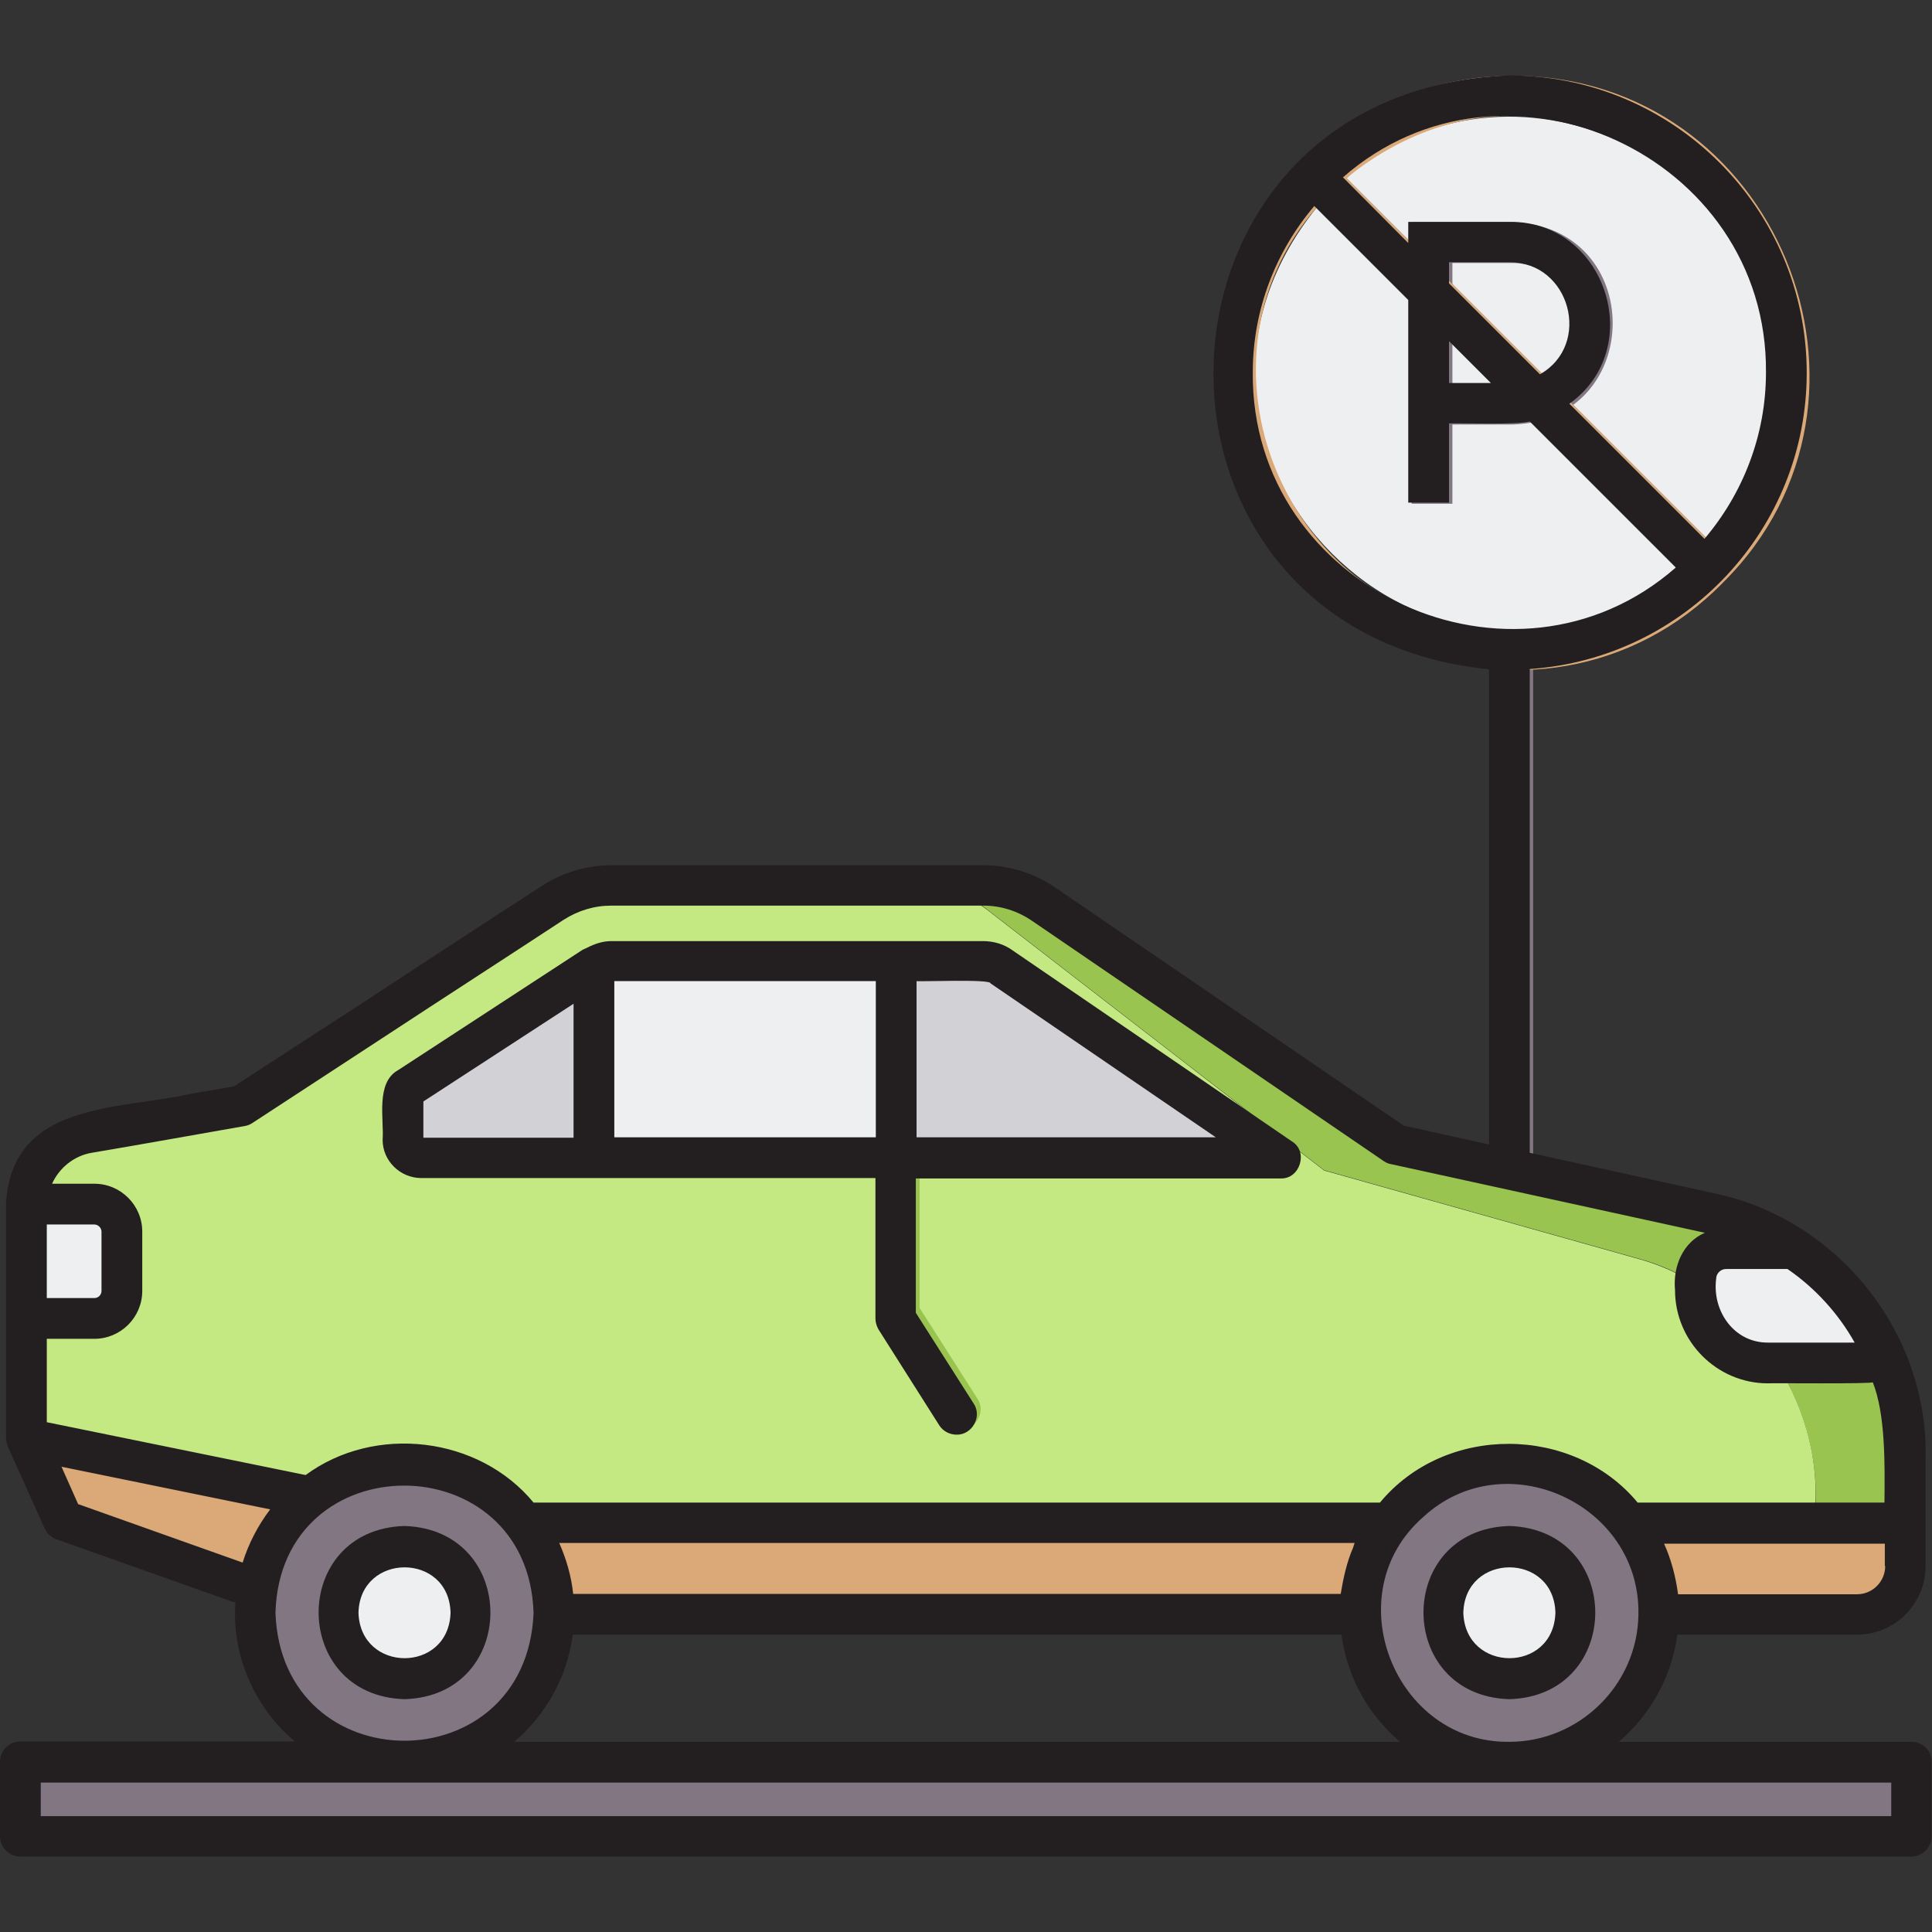 <svg id="Layer_1" enable-background="new 0 0 512 512" viewBox="0 0 512 512" xmlns="http://www.w3.org/2000/svg"><rect x="0" y="0" width="512" height="512" fill="#333333" stroke="none"/><g><g><path d="m468.9 98.9c0 16.8-6.1 32.2-16.3 44.1l-95.8-95.8c42.9-37.6 112.6-5.8 112.1 51.7z" fill="#edeff1"/></g><g><path d="m444.9 150.6c-64.9 52.5-148.3-31-95.8-95.8z" fill="#edeff1"/></g><g><path d="m440.4 427.5c0 21.9-17.8 39.6-39.6 39.6-52.4-1.9-52.4-77.2 0-79.2 21.9.1 39.6 17.8 39.6 39.6z" fill="#817682"/></g><g><path d="m6.3 467.2h501.1v19.7h-501.1z" fill="#817682"/></g><g><path d="m147.6 427.5c0 21.9-17.7 39.6-39.5 39.6-52.2-1.7-52.6-77.3 0-79.2 21.8.1 39.5 17.8 39.5 39.6z" fill="#817682"/></g><g><path d="m125.6 427.6c-.6 23.2-34.6 23.2-35.1 0 .5-23.1 34.5-23.3 35.1 0z" fill="#edeff1"/></g><g><path d="m418.4 427.6c-.6 23.2-34.6 23.2-35.1 0 .5-23.1 34.5-23.3 35.1 0z" fill="#edeff1"/></g><g><path d="m83.1 396.8c-7.1 5.8-12.1 13.9-13.9 23.2l-5.2-.5-46.5-16.5-9.7-21.6z" fill="#daa977"/></g><g><path d="m369.3 403.8c-5.1 6.7-8.1 15.2-8 24.2h-209.5l-4.2-.4c0-9-3-17.2-8-23.8z" fill="#daa977"/></g><g><path d="m505.8 403.8v11.4c0 7.1-5.8 12.9-12.9 12.9h-52.5c.1-9.1-2.9-17.5-8.1-24.2h73.5z" fill="#daa977"/></g><g><path d="m505.8 386.9v16.8h-25c3.7-31.2-17.2-62.5-47.4-70.4 0 0-82.5-23.2-82.5-23.2l-89.2-69c-6.4-5.3-15.1-6.2-23-6.4 11.1.5 29.6-2.4 38.9 5 0 0 93 63.6 93 63.6l83.7 18.3c29.7 6.2 52.6 34.7 51.5 65.3z" fill="#99c450"/></g><g><path d="m480.9 401.5-.1 2.3h-48.4c-14.1-20.7-48.8-20.8-63.1 0h-229.7c-12.3-17.6-40.2-20.9-56.5-7l-75.2-15.3v-62.2c.3-9.3 7.1-17.3 16.4-18.9 13.5-2.3 27.1-4.7 40.6-7.1 27.5-17.9 54.9-35.9 82.4-53.7 4.7-3 10.1-4.7 15.6-4.7 3.4 0 82.2-.2 83.1.4 5.7.3 11.2 2.4 15.7 5.9l89.2 69 82.5 23.2c29.2 7.7 50.4 37.6 47.5 68.1z" fill="#c5e982"/></g><g><path d="m158.2 256.2v50.8h-45.6c-2.7 0-5-2.2-5-5v-10.9c0-1.2.6-2.4 1.7-3.1z" fill="#d1d1d6"/></g><g><g><path d="m254.5 378.9c-1.8 0-3.5-.9-4.6-2.5l-16.2-25.4c-.6-.9-.8-1.9-.8-2.9v-41.1c0-7 10.8-7.1 10.8 0v39.6l15.3 24c2.4 3.4-.4 8.4-4.5 8.3z" fill="#99c450"/></g></g><g><path d="m33.1 326.5v15.7c0 4-3.3 7.3-7.3 7.3h-18v-30.3h18c4.1 0 7.3 3.4 7.3 7.3z" fill="#edeff1"/></g><g><path d="m500.2 359.2c-1.4 1.3-3.4 2.2-5.5 2.2h-25.2c-10.6 0-19.3-8.6-19.3-19.3-.6-5.6 1.8-10.9 8-11h18.2c10.2 6.7 18.5 16.3 23.8 28.1z" fill="#edeff1"/></g><g><g><g><path d="m400.9 112.5h-26.8v-53.6h26.8c35.3 1.1 35.3 52.4 0 53.6zm-16-10.8h16c8.8 0 16-7.2 16-16s-7.2-16-16-16h-16z" fill="#817682"/></g></g><g><g><path d="m374.1 107.1h10.8v26.4h-10.8z" fill="#817682"/></g></g></g><g><g><path d="m395.5 172.3h10.8v137.8h-10.8z" fill="#817682"/></g></g><g><path d="m340.4 307h-102.1v-52.2h23.2c1.7 0 3.4.5 4.8 1.5z" fill="#d1d1d6"/></g><g><path d="m238.3 254.8v52.2h-80.1v-50.8c1.4-.9 3-1.4 4.7-1.4z" fill="#edeff1"/></g><g><path d="m400.8 20.1c-43.5 0-78.8 35.3-78.8 78.8-.2 70.2 86.3 105 134.7 55.4 49-48.7 14-134.4-55.9-134.2zm0 146.8c-57.5.5-89.3-69.2-51.7-112.1l95.8 95.8c-11.9 10.1-27.2 16.3-44.1 16.3zm51.8-23.9-95.8-95.8c64.9-52.5 148.2 30.9 95.8 95.8z" fill="#daa977"/></g><g><path d="m506.6 461.6h-77.6c8.3-7.1 14-17.1 15.5-28.4h47.6c10.1 0 18.2-8.2 18.2-18.2v-28.2c.9-33.6-23.3-63.6-55.7-70.5 0 0-49.2-10.8-49.2-10.8v-128.2c41.1-2.8 73.4-37 73.4-78.5 0-43.5-35.4-78.8-78.8-78.8-101.3 3.7-105.9 147-5.4 157.4v125.9l-22.6-5-92.2-63c-5.7-3.9-12.3-6-19.1-6h-98.7c-6.5 0-12.9 1.9-18.6 5.6-15.8 10.2-31.5 20.5-47.2 30.8l-34.2 22.2-11 1.9c-19.8 4.4-47.9 2.1-49.4 29.2v62.2c.1.7.2 1.5.5 2.2 0 0 9.7 21.6 9.7 21.6.6 1.3 1.7 2.4 3.1 2.9l46.5 16.5c.3.1.6.2 1 .2-1.1 14.4 5.4 28.2 15.7 36.9h-72.7c-3 0-5.4 2.4-5.4 5.4v19.7c0 3 2.4 5.4 5.4 5.4h501.1c3 0 5.4-2.4 5.4-5.4v-19.6c.1-3-2.3-5.4-5.3-5.4zm-38.6-362.9c0 16.8-6.2 32.2-16.3 44.1l-35.8-35.8c20.6-14.7 9.7-48.5-15.9-48.2h-26.8v5.6l-17.3-17.4c42.9-37.6 112.6-5.9 112.1 51.7zm-84-8.3 11.1 11.1h-11.1zm0-15.3v-5.6h16c16.1-.1 22 21.8 8.1 29.7zm-52 23.6c0-16.8 6.2-32.2 16.3-44.1l24.9 24.9v53.7h10.8v-21c4-.1 17.6.4 21.4-.5l38.7 38.7c-42.9 37.6-112.6 5.9-112.1-51.7zm68 362.9c-30.5.4-46.1-39.3-22.8-59.6 21.6-19.9 57.5-3.5 57 25.8-.2 18.6-15.6 33.8-34.2 33.8zm-41.4-51.5c-1.7 3.9-2.6 8.1-3.3 12.3h-203.4c-.5-4.7-1.8-9.2-3.7-13.5h210.8c-.2.5-.3.8-.4 1.2zm-206.8 23.1h203.7c1.5 11.3 7.2 21.3 15.5 28.4h-234.7c8.3-7.1 14-17.1 15.5-28.4zm347.8-18.2c0 4.1-3.3 7.5-7.5 7.5h-47.4c-.6-4.6-1.8-9.2-3.7-13.4h58.5v5.9zm-44.8-76.1c0-1.4 1.2-2.6 2.6-2.6h16.3c7.3 5 13.5 11.8 17.8 19.5h-22.9c-9 .1-14.9-8.3-13.8-16.9zm-430.5-33.4c13.1-2.2 27.4-4.8 40.6-7.1.7-.1 1.4-.4 2-.8l35.2-23c15.7-10.3 31.5-20.5 47.2-30.8 3.9-2.5 8.2-3.8 12.7-3.8h98.6c4.6 0 9.1 1.4 13 4.1l93.1 63.6c.6.4 1.2.7 1.9.8l83.2 18.2c-5.8 2.5-8.5 8.9-7.9 15.2 0 13.6 11.1 24.7 24.6 24.7.9-.1 28.1.2 27.8-.3 3.4 8.5 3.2 21.9 3.1 31.9h-65.4c-17.1-20.6-51-20.9-68.3 0h-224.3c-14.5-17.6-42.1-20.8-60.4-7.3l-68.6-14v-22.1h12.6c7 0 12.7-5.7 12.7-12.7v-15.7c0-7-5.7-12.7-12.7-12.7h-11.2c1.9-4.2 5.8-7.4 10.5-8.2zm-11.9 19h12.6c1 0 1.9.9 1.9 1.9v15.7c0 1-.8 1.9-1.9 1.9h-12.6zm8.3 74.1-4.4-9.9 55.3 11.3c-3.2 4.2-5.7 9-7.3 14.1zm52.3 28.8c1.3-45.1 67.1-44.8 68.4.1-1.9 45.2-66.8 45-68.4-.1zm428.2 53.9h-490.4v-8.9h490.4z" fill="#231f20"/></g><g><path d="m107.2 404.4c-30.4.9-30.3 45 0 45.9 30.3-.9 30.4-44.9 0-45.9zm12.2 23c-.5 16.1-23.9 16-24.4 0 .4-16 24-16.1 24.4 0h5.4z" fill="#231f20"/></g><g><path d="m400 404.4c-30.4.9-30.3 45 0 45.9 30.3-.9 30.4-44.9 0-45.9zm12.2 23c-.5 16.1-23.9 16-24.4 0 .4-16 24-16.1 24.4 0h5.4z" fill="#231f20"/></g><g><path d="m111.7 312.2h120.3v37.2c0 1 .3 2 .8 2.9l16.1 25.4c1 1.6 2.8 2.5 4.6 2.5 4.1.1 6.9-4.8 4.5-8.3 0 0-15.3-24-15.3-24v-35.6h96.7c5.1.2 7.4-7.1 3-9.8 0 0-74-50.6-74-50.6-2.3-1.7-5.1-2.5-7.9-2.5h-98.5c-2.2 0-4.4.7-6.5 1.8-.4.2-.7.3-1.1.5 0 0-48.9 31.9-48.9 31.9-6 3.3-3.7 13-4.1 18.5 0 5.5 4.6 10.1 10.3 10.1zm51.1-10.8v-41.4h69.3v41.4zm99.7-40.8 59.7 40.8h-79.3v-41.4c.8.2 19.7-.6 19.6.6zm-150.3 31.3 39.8-25.9v35.5h-39.8z" fill="#231f20"/></g></g></svg>